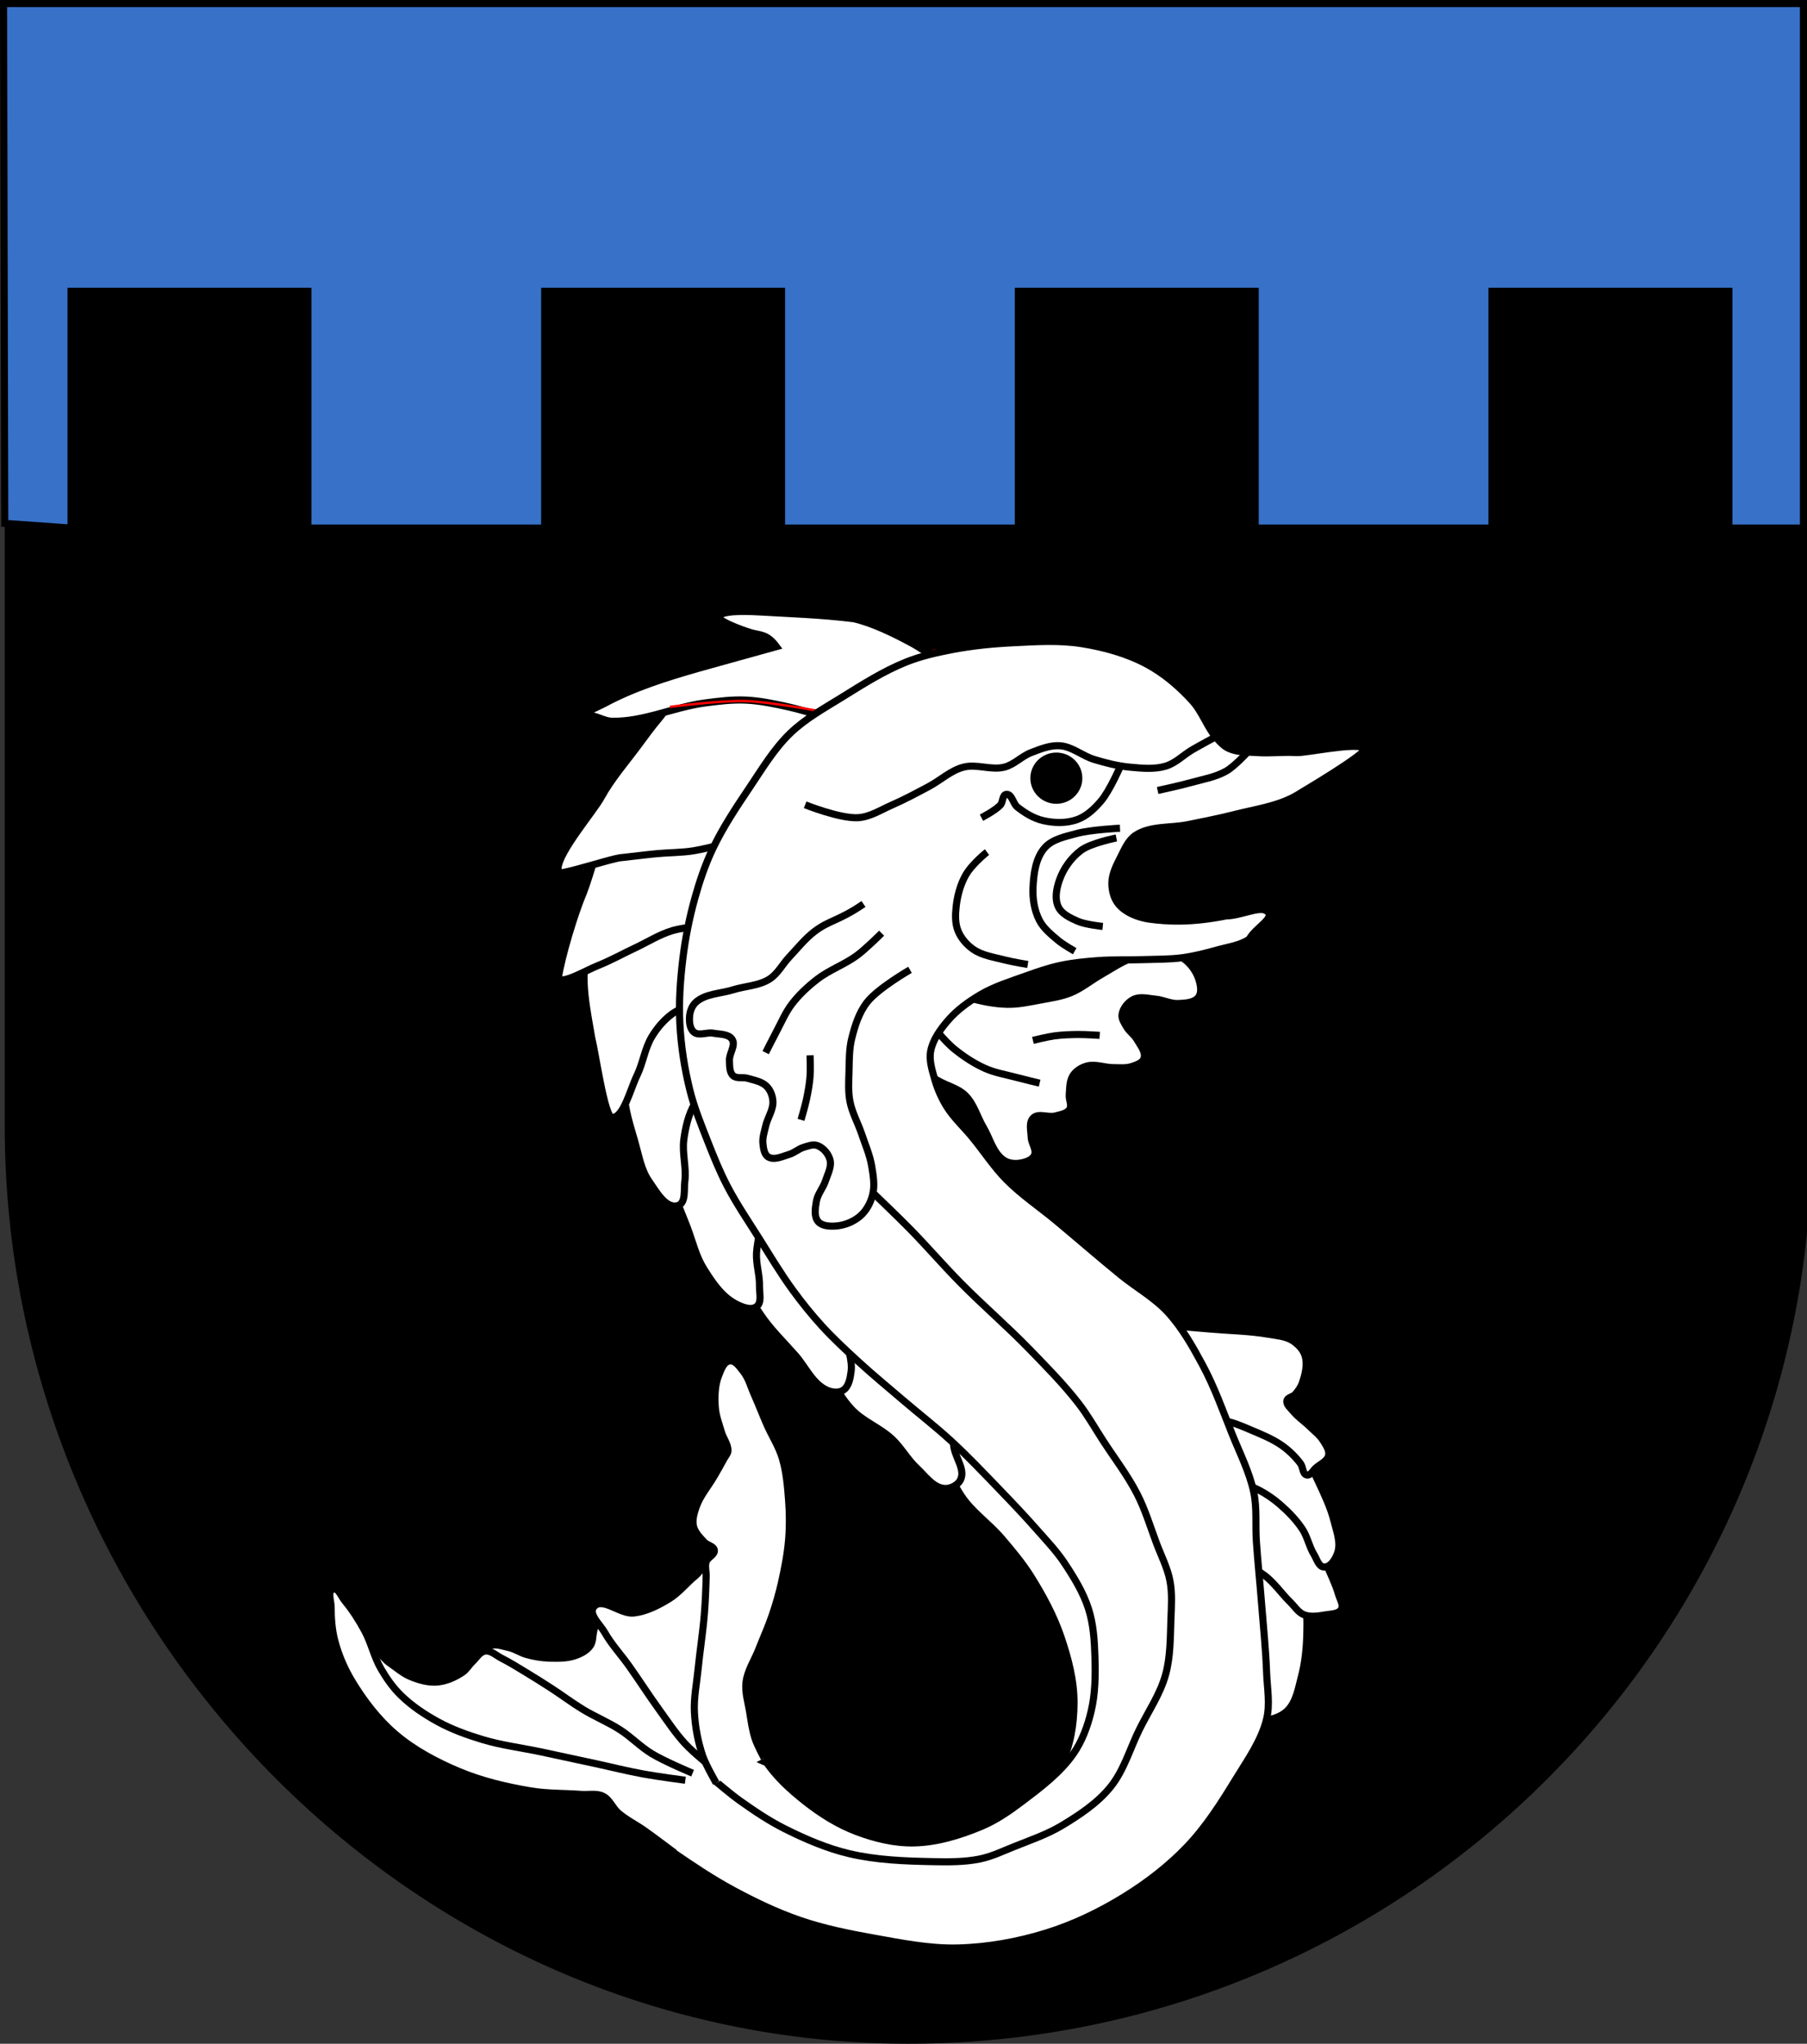 <?xml version="1.0" encoding="UTF-8" standalone="no"?>
<!-- Created with Inkscape (http://www.inkscape.org/) -->

<svg
   xmlns:dc="http://purl.org/dc/elements/1.1/"
   xmlns:cc="http://creativecommons.org/ns#"
   xmlns:rdf="http://www.w3.org/1999/02/22-rdf-syntax-ns#"
   xmlns:svg="http://www.w3.org/2000/svg"
   xmlns="http://www.w3.org/2000/svg"
   xmlns:sodipodi="http://sodipodi.sourceforge.net/DTD/sodipodi-0.dtd"
   xmlns:inkscape="http://www.inkscape.org/namespaces/inkscape"
   width="763"
   height="863"
   id="svg2"
   version="1.1"
   inkscape:version="0.48.0 r9654"
   sodipodi:docname="Wappen Junkertum Efferdsblick.svg">
  <rect width="100%" height="100%" fill="#333333" stroke="none"/>
  <defs
     id="defs4">
    <inkscape:perspective
       sodipodi:type="inkscape:persp3d"
       inkscape:vp_x="0 : 526.18109 : 1"
       inkscape:vp_y="0 : 1000 : 0"
       inkscape:vp_z="744.09448 : 526.18109 : 1"
       inkscape:persp3d-origin="372.04724 : 350.78739 : 1"
       id="perspective10" />
    <inkscape:perspective
       id="perspective2828"
       inkscape:persp3d-origin="0.5 : 0.33333333 : 1"
       inkscape:vp_z="1 : 0.5 : 1"
       inkscape:vp_y="0 : 1000 : 0"
       inkscape:vp_x="0 : 0.5 : 1"
       sodipodi:type="inkscape:persp3d" />
    <inkscape:perspective
       id="perspective2828-7"
       inkscape:persp3d-origin="0.5 : 0.33333333 : 1"
       inkscape:vp_z="1 : 0.5 : 1"
       inkscape:vp_y="0 : 1000 : 0"
       inkscape:vp_x="0 : 0.5 : 1"
       sodipodi:type="inkscape:persp3d" />
    <inkscape:perspective
       id="perspective3640"
       inkscape:persp3d-origin="0.5 : 0.33333333 : 1"
       inkscape:vp_z="1 : 0.5 : 1"
       inkscape:vp_y="0 : 1000 : 0"
       inkscape:vp_x="0 : 0.5 : 1"
       sodipodi:type="inkscape:persp3d" />
    <inkscape:perspective
       id="perspective3670"
       inkscape:persp3d-origin="0.5 : 0.33333333 : 1"
       inkscape:vp_z="1 : 0.5 : 1"
       inkscape:vp_y="0 : 1000 : 0"
       inkscape:vp_x="0 : 0.5 : 1"
       sodipodi:type="inkscape:persp3d" />
    <inkscape:perspective
       id="perspective3693"
       inkscape:persp3d-origin="0.5 : 0.33333333 : 1"
       inkscape:vp_z="1 : 0.5 : 1"
       inkscape:vp_y="0 : 1000 : 0"
       inkscape:vp_x="0 : 0.5 : 1"
       sodipodi:type="inkscape:persp3d" />
    <inkscape:perspective
       id="perspective3720"
       inkscape:persp3d-origin="0.5 : 0.33333333 : 1"
       inkscape:vp_z="1 : 0.5 : 1"
       inkscape:vp_y="0 : 1000 : 0"
       inkscape:vp_x="0 : 0.5 : 1"
       sodipodi:type="inkscape:persp3d" />
    <inkscape:perspective
       id="perspective3747"
       inkscape:persp3d-origin="0.5 : 0.33333333 : 1"
       inkscape:vp_z="1 : 0.5 : 1"
       inkscape:vp_y="0 : 1000 : 0"
       inkscape:vp_x="0 : 0.5 : 1"
       sodipodi:type="inkscape:persp3d" />
    <inkscape:perspective
       id="perspective3763"
       inkscape:persp3d-origin="0.5 : 0.33333333 : 1"
       inkscape:vp_z="1 : 0.5 : 1"
       inkscape:vp_y="0 : 1000 : 0"
       inkscape:vp_x="0 : 0.5 : 1"
       sodipodi:type="inkscape:persp3d" />
    <inkscape:perspective
       id="perspective3792"
       inkscape:persp3d-origin="0.5 : 0.33333333 : 1"
       inkscape:vp_z="1 : 0.5 : 1"
       inkscape:vp_y="0 : 1000 : 0"
       inkscape:vp_x="0 : 0.5 : 1"
       sodipodi:type="inkscape:persp3d" />
    <inkscape:perspective
       id="perspective3814"
       inkscape:persp3d-origin="0.5 : 0.33333333 : 1"
       inkscape:vp_z="1 : 0.5 : 1"
       inkscape:vp_y="0 : 1000 : 0"
       inkscape:vp_x="0 : 0.5 : 1"
       sodipodi:type="inkscape:persp3d" />
    <inkscape:perspective
       id="perspective3841"
       inkscape:persp3d-origin="0.5 : 0.33333333 : 1"
       inkscape:vp_z="1 : 0.5 : 1"
       inkscape:vp_y="0 : 1000 : 0"
       inkscape:vp_x="0 : 0.5 : 1"
       sodipodi:type="inkscape:persp3d" />
    <inkscape:perspective
       id="perspective3841-5"
       inkscape:persp3d-origin="0.5 : 0.33333333 : 1"
       inkscape:vp_z="1 : 0.5 : 1"
       inkscape:vp_y="0 : 1000 : 0"
       inkscape:vp_x="0 : 0.5 : 1"
       sodipodi:type="inkscape:persp3d" />
    <inkscape:perspective
       id="perspective3872"
       inkscape:persp3d-origin="0.5 : 0.33333333 : 1"
       inkscape:vp_z="1 : 0.5 : 1"
       inkscape:vp_y="0 : 1000 : 0"
       inkscape:vp_x="0 : 0.5 : 1"
       sodipodi:type="inkscape:persp3d" />
    <inkscape:perspective
       id="perspective3898"
       inkscape:persp3d-origin="0.5 : 0.33333333 : 1"
       inkscape:vp_z="1 : 0.5 : 1"
       inkscape:vp_y="0 : 1000 : 0"
       inkscape:vp_x="0 : 0.5 : 1"
       sodipodi:type="inkscape:persp3d" />
    <inkscape:perspective
       id="perspective3920"
       inkscape:persp3d-origin="0.5 : 0.33333333 : 1"
       inkscape:vp_z="1 : 0.5 : 1"
       inkscape:vp_y="0 : 1000 : 0"
       inkscape:vp_x="0 : 0.5 : 1"
       sodipodi:type="inkscape:persp3d" />
    <inkscape:perspective
       id="perspective2860"
       inkscape:persp3d-origin="0.5 : 0.33333333 : 1"
       inkscape:vp_z="1 : 0.5 : 1"
       inkscape:vp_y="0 : 1000 : 0"
       inkscape:vp_x="0 : 0.5 : 1"
       sodipodi:type="inkscape:persp3d" />
    <inkscape:perspective
       id="perspective3672"
       inkscape:persp3d-origin="0.5 : 0.33333333 : 1"
       inkscape:vp_z="1 : 0.5 : 1"
       inkscape:vp_y="0 : 1000 : 0"
       inkscape:vp_x="0 : 0.5 : 1"
       sodipodi:type="inkscape:persp3d" />
    <inkscape:perspective
       id="perspective3695"
       inkscape:persp3d-origin="0.5 : 0.33333333 : 1"
       inkscape:vp_z="1 : 0.5 : 1"
       inkscape:vp_y="0 : 1000 : 0"
       inkscape:vp_x="0 : 0.5 : 1"
       sodipodi:type="inkscape:persp3d" />
    <inkscape:perspective
       id="perspective3261"
       inkscape:persp3d-origin="0.5 : 0.33333333 : 1"
       inkscape:vp_z="1 : 0.5 : 1"
       inkscape:vp_y="0 : 1000 : 0"
       inkscape:vp_x="0 : 0.5 : 1"
       sodipodi:type="inkscape:persp3d" />
    <inkscape:perspective
       id="perspective2828-1"
       inkscape:persp3d-origin="0.5 : 0.33333333 : 1"
       inkscape:vp_z="1 : 0.5 : 1"
       inkscape:vp_y="0 : 1000 : 0"
       inkscape:vp_x="0 : 0.5 : 1"
       sodipodi:type="inkscape:persp3d" />
    <inkscape:perspective
       id="perspective3652"
       inkscape:persp3d-origin="0.5 : 0.33333333 : 1"
       inkscape:vp_z="1 : 0.5 : 1"
       inkscape:vp_y="0 : 1000 : 0"
       inkscape:vp_x="0 : 0.5 : 1"
       sodipodi:type="inkscape:persp3d" />
    <inkscape:perspective
       id="perspective3652-2"
       inkscape:persp3d-origin="0.5 : 0.33333333 : 1"
       inkscape:vp_z="1 : 0.5 : 1"
       inkscape:vp_y="0 : 1000 : 0"
       inkscape:vp_x="0 : 0.5 : 1"
       sodipodi:type="inkscape:persp3d" />
    <inkscape:perspective
       id="perspective3652-5"
       inkscape:persp3d-origin="0.5 : 0.33333333 : 1"
       inkscape:vp_z="1 : 0.5 : 1"
       inkscape:vp_y="0 : 1000 : 0"
       inkscape:vp_x="0 : 0.5 : 1"
       sodipodi:type="inkscape:persp3d" />
    <inkscape:perspective
       id="perspective3727"
       inkscape:persp3d-origin="0.5 : 0.33333333 : 1"
       inkscape:vp_z="1 : 0.5 : 1"
       inkscape:vp_y="0 : 1000 : 0"
       inkscape:vp_x="0 : 0.5 : 1"
       sodipodi:type="inkscape:persp3d" />
    <inkscape:perspective
       id="perspective3843"
       inkscape:persp3d-origin="0.5 : 0.33333333 : 1"
       inkscape:vp_z="1 : 0.5 : 1"
       inkscape:vp_y="0 : 1000 : 0"
       inkscape:vp_x="0 : 0.5 : 1"
       sodipodi:type="inkscape:persp3d" />
    <inkscape:perspective
       id="perspective3970"
       inkscape:persp3d-origin="0.5 : 0.33333333 : 1"
       inkscape:vp_z="1 : 0.5 : 1"
       inkscape:vp_y="0 : 1000 : 0"
       inkscape:vp_x="0 : 0.5 : 1"
       sodipodi:type="inkscape:persp3d" />
    <inkscape:perspective
       id="perspective4007"
       inkscape:persp3d-origin="0.5 : 0.33333333 : 1"
       inkscape:vp_z="1 : 0.5 : 1"
       inkscape:vp_y="0 : 1000 : 0"
       inkscape:vp_x="0 : 0.5 : 1"
       sodipodi:type="inkscape:persp3d" />
    <inkscape:perspective
       id="perspective4062"
       inkscape:persp3d-origin="0.5 : 0.33333333 : 1"
       inkscape:vp_z="1 : 0.5 : 1"
       inkscape:vp_y="0 : 1000 : 0"
       inkscape:vp_x="0 : 0.5 : 1"
       sodipodi:type="inkscape:persp3d" />
    <inkscape:perspective
       id="perspective4153"
       inkscape:persp3d-origin="0.5 : 0.33333333 : 1"
       inkscape:vp_z="1 : 0.5 : 1"
       inkscape:vp_y="0 : 1000 : 0"
       inkscape:vp_x="0 : 0.5 : 1"
       sodipodi:type="inkscape:persp3d" />
    <inkscape:perspective
       id="perspective4316"
       inkscape:persp3d-origin="0.5 : 0.33333333 : 1"
       inkscape:vp_z="1 : 0.5 : 1"
       inkscape:vp_y="0 : 1000 : 0"
       inkscape:vp_x="0 : 0.5 : 1"
       sodipodi:type="inkscape:persp3d" />
    <inkscape:perspective
       id="perspective4316-9"
       inkscape:persp3d-origin="0.5 : 0.33333333 : 1"
       inkscape:vp_z="1 : 0.5 : 1"
       inkscape:vp_y="0 : 1000 : 0"
       inkscape:vp_x="0 : 0.5 : 1"
       sodipodi:type="inkscape:persp3d" />
    <inkscape:perspective
       id="perspective2898"
       inkscape:persp3d-origin="0.5 : 0.33333333 : 1"
       inkscape:vp_z="1 : 0.5 : 1"
       inkscape:vp_y="0 : 1000 : 0"
       inkscape:vp_x="0 : 0.5 : 1"
       sodipodi:type="inkscape:persp3d" />
    <inkscape:perspective
       id="perspective3337"
       inkscape:persp3d-origin="0.5 : 0.33333333 : 1"
       inkscape:vp_z="1 : 0.5 : 1"
       inkscape:vp_y="0 : 1000 : 0"
       inkscape:vp_x="0 : 0.5 : 1"
       sodipodi:type="inkscape:persp3d" />
    <inkscape:perspective
       id="perspective3373"
       inkscape:persp3d-origin="0.5 : 0.33333333 : 1"
       inkscape:vp_z="1 : 0.5 : 1"
       inkscape:vp_y="0 : 1000 : 0"
       inkscape:vp_x="0 : 0.5 : 1"
       sodipodi:type="inkscape:persp3d" />
    <inkscape:perspective
       id="perspective3837"
       inkscape:persp3d-origin="0.5 : 0.33333333 : 1"
       inkscape:vp_z="1 : 0.5 : 1"
       inkscape:vp_y="0 : 1000 : 0"
       inkscape:vp_x="0 : 0.5 : 1"
       sodipodi:type="inkscape:persp3d" />
    <inkscape:perspective
       id="perspective4481"
       inkscape:persp3d-origin="0.5 : 0.33333333 : 1"
       inkscape:vp_z="1 : 0.5 : 1"
       inkscape:vp_y="0 : 1000 : 0"
       inkscape:vp_x="0 : 0.5 : 1"
       sodipodi:type="inkscape:persp3d" />
    <inkscape:perspective
       id="perspective4620"
       inkscape:persp3d-origin="0.5 : 0.33333333 : 1"
       inkscape:vp_z="1 : 0.5 : 1"
       inkscape:vp_y="0 : 1000 : 0"
       inkscape:vp_x="0 : 0.5 : 1"
       sodipodi:type="inkscape:persp3d" />
    <inkscape:perspective
       id="perspective4805"
       inkscape:persp3d-origin="0.5 : 0.33333333 : 1"
       inkscape:vp_z="1 : 0.5 : 1"
       inkscape:vp_y="0 : 1000 : 0"
       inkscape:vp_x="0 : 0.5 : 1"
       sodipodi:type="inkscape:persp3d" />
  </defs>
  <sodipodi:namedview
     id="base"
     pagecolor="#ffffff"
     bordercolor="#666666"
     borderopacity="1.0"
     inkscape:pageopacity="0.0"
     inkscape:pageshadow="2"
     inkscape:zoom="0.36690539"
     inkscape:cx="248.07991"
     inkscape:cy="418.52237"
     inkscape:document-units="px"
     inkscape:current-layer="layer1"
     showgrid="false"
     inkscape:window-width="1366"
     inkscape:window-height="706"
     inkscape:window-x="-8"
     inkscape:window-y="-8"
     inkscape:window-maximized="1">
    <inkscape:grid
       type="xygrid"
       id="grid2816"
       empspacing="5"
       visible="true"
       enabled="true"
       snapvisiblegridlinesonly="true" />
  </sodipodi:namedview>
  <g
     inkscape:label="Ebene 1"
     inkscape:groupmode="layer"
     id="layer1"
     transform="translate(-1.644,-192.036)">
    <g
       id="g3828"
       transform="matrix(-0.68,0.056,0.058,0.724,580.653,287.787)"
       style="fill:#ffcc00;stroke:#000000;stroke-width:3.051;stroke-miterlimit:3;stroke-opacity:0.984;stroke-dasharray:none">
      <path
         inkscape:connector-curvature="0"
         id="path9987"
         d="M -3.343,7.932 C 9.663,45.774 29.823,85.047 26.52,119.627 c 11.881,-3.184 16.528,5.69 17.834,20.131 L 72.402,126.816 C 64.902,117.939 58.776,109.061 68.658,100.184 38.845,81.058 20.198,39.601 -3.343,7.932 z"
         style="fill:#ffcc00;fill-opacity:1;fill-rule:evenodd;stroke:#000000;stroke-width:4.34;stroke-linecap:butt;stroke-linejoin:miter;stroke-miterlimit:3;stroke-opacity:0.984;stroke-dasharray:none"
         sodipodi:nodetypes="cccccc" />
      <path
         inkscape:connector-curvature="0"
         sodipodi:nodetypes="ccccc"
         id="path9994"
         d="M 46.461,138.786 70.295,127.789 456.335,961.661 434.374,972.957 z"
         style="fill:#ffcc00;fill-opacity:1;fill-rule:evenodd;stroke:#000000;stroke-width:4.34;stroke-linecap:butt;stroke-linejoin:miter;stroke-miterlimit:3;stroke-opacity:0.984;stroke-dasharray:none" />
      <path
         inkscape:connector-curvature="0"
         id="path2081"
         d="m 51.619,123.644 c 0,0 0,0 0,0 z"
         style="fill:#ffcc00;stroke:#000000;stroke-width:4.34;stroke-linecap:butt;stroke-linejoin:miter;stroke-miterlimit:3;stroke-opacity:0.984;stroke-dasharray:none" />
    </g>
    <path
       style="fill:#000000;fill-opacity:1;stroke:#000000;stroke-width:3;stroke-miterlimit:4;stroke-opacity:1;stroke-dasharray:none"
       d="m 5.144,193.536 0,474 c 0,209.868 170.132,386 380,386 209.868,0 380,-170.132 380,-380 l 0,-480 z"
       id="path2850"
       inkscape:connector-curvature="0"
       sodipodi:nodetypes="cssscc" />
    <path
       style="fill:#3771c8;fill-opacity:1;stroke:#000000;stroke-width:3;stroke-linecap:butt;stroke-linejoin:miter;stroke-miterlimit:4;stroke-opacity:1;stroke-dasharray:none"
       d="M 1.5,1.5 2,221 l 28,2 0,-100 100,0 0,100 100,0 0,-100 100,0 0,100 100,0 0,-100 100,0 0,100 100,0 0,-100 100,0 0,100 31.5,0 0,-221.5 z"
       id="path4471"
       sodipodi:nodetypes="ccccccccccccccccccccc"
       inkscape:connector-curvature="0"
       transform="translate(1.644,192.036)" />
    <g
       id="g46535"
       transform="translate(-6,0)">
      <path
         inkscape:connector-curvature="0"
         sodipodi:nodetypes="caaaaaaaaaaaaaaaaaaaaaaaaaaaaaaaaaa"
         id="path3675-8"
         d="m 374.854,623.383 c 0,0 9.886,12.252 15.996,17.202 3.956,3.204 8.702,5.365 13.145,7.899 3.671,2.094 8.155,3.105 11.159,6.032 3.767,3.67 5.069,9.119 7.735,13.607 2.766,4.656 4.038,10.718 8.566,13.813 1.825,1.248 4.357,1.593 6.57,1.284 2.367,-0.33 5.286,-1.162 6.351,-3.24 1.198,-2.338 -1.248,-5.112 -1.321,-7.72 -0.078,-2.746 -1.094,-6.269 0.93,-8.193 2.212,-2.102 6.262,-0.011 9.249,-0.802 2.156,-0.572 4.888,-0.948 6.056,-2.797 1.09,-1.723 -0.34,-4.045 -0.167,-6.058 0.243,-2.826 0.077,-5.978 1.681,-8.351 1.29,-1.91 3.546,-3.28 5.814,-3.888 3.593,-0.963 7.428,0.701 11.154,0.701 2.588,9e-5 5.298,0.325 7.748,-0.487 1.957,-0.648 4.497,-1.462 5.144,-3.367 0.929,-2.735 -1.538,-5.62 -2.984,-8.132 -1.115,-1.937 -3.177,-3.255 -4.295,-5.19 -0.946,-1.637 -2.247,-3.442 -1.962,-5.3 0.4,-2.61 2.446,-5.161 4.873,-6.356 2.799,-1.379 6.288,-0.361 9.41,-0.074 3.194,0.293 6.234,1.985 9.439,1.824 2.95,-0.149 6.662,-0.274 8.47,-2.543 1.539,-1.93 1.028,-4.963 0.341,-7.308 -1.02,-3.479 -3.326,-6.788 -6.309,-8.956 -2.843,-2.066 -6.585,-3.078 -10.138,-3.2 -4.222,-0.145 -8.373,1.46 -12.303,2.968 -4.481,1.72 -8.463,4.478 -12.621,6.843 -4.332,2.464 -8.204,5.767 -12.835,7.65 -4.016,1.633 -8.401,2.259 -12.678,3.047 -4.668,0.86 -9.379,1.936 -14.127,1.828 -5.678,-0.129 -11.339,-1.313 -16.76,-2.95 -4.103,-1.239 -11.748,-5.146 -11.748,-5.146"
         style="fill:#ffffff;stroke:#000000;stroke-width:3;stroke-linecap:butt;stroke-linejoin:miter;stroke-miterlimit:4;stroke-opacity:1;stroke-dasharray:none" />
      <path
         inkscape:connector-curvature="0"
         sodipodi:nodetypes="caaaaaaaa"
         id="path3687"
         d="m 533.434,845.885 c 0,0 8.334,2.184 11.858,4.483 3.225,2.104 5.751,5.157 8.033,8.219 2.048,2.748 3.989,5.706 4.973,8.967 1.41,4.673 1.266,9.701 1.148,14.571 -0.147,6.023 -0.768,12.096 -2.295,17.933 -1.29,4.929 -2.16,10.499 -5.738,14.197 -2.508,2.592 -6.379,3.718 -9.946,4.483 -3.363,0.721 -10.328,0 -10.328,0"
         style="fill:#ffffff;stroke:#000000;stroke-width:3;stroke-linecap:butt;stroke-linejoin:miter;stroke-miterlimit:4;stroke-opacity:1;stroke-dasharray:none" />
      <path
         inkscape:connector-curvature="0"
         sodipodi:nodetypes="caaaaaaaaaaa"
         id="path3685"
         d="m 528.461,811.513 c 0,0 8.94,3.503 13.006,5.978 4.85,2.952 9.555,6.321 13.389,10.461 3.463,3.741 6.11,8.19 8.416,12.703 1.819,3.561 2.768,7.486 4.208,11.208 1.74,4.5 4.029,8.817 5.355,13.45 0.593,2.07 2.257,4.495 1.148,6.351 -1.159,1.939 -4.237,1.863 -6.503,2.242 -3.016,0.505 -6.334,1.096 -9.181,0 -2.434,-0.937 -3.888,-3.424 -5.738,-5.231 -3.7,-3.614 -6.628,-8.012 -10.711,-11.208 -3.924,-3.073 -13.006,-7.472 -13.006,-7.472"
         style="fill:#ffffff;stroke:#000000;stroke-width:3;stroke-linecap:butt;stroke-linejoin:miter;stroke-miterlimit:4;stroke-opacity:1;stroke-dasharray:none" />
      <path
         inkscape:connector-curvature="0"
         sodipodi:nodetypes="caaaaaaaaaaaa"
         id="path3683"
         d="m 515.837,783.119 c 0,0 9.346,0.836 13.771,2.242 6.236,1.981 12.314,4.797 17.596,8.593 3.705,2.662 6.872,6.071 9.563,9.714 3.204,4.336 5.385,9.329 7.651,14.197 2.489,5.348 5.075,10.732 6.503,16.439 1.096,4.382 2.988,9.17 1.53,13.45 -0.883,2.592 -2.944,6.097 -5.738,5.978 -2.268,-0.097 -3.033,-3.333 -4.208,-5.231 -2.096,-3.387 -2.769,-7.514 -4.973,-10.835 -2.604,-3.923 -5.98,-7.362 -9.563,-10.461 -2.674,-2.314 -5.642,-4.343 -8.798,-5.978 -4.707,-2.437 -14.919,-5.604 -14.919,-5.604"
         style="fill:#ffffff;stroke:#000000;stroke-width:3;stroke-linecap:butt;stroke-linejoin:miter;stroke-miterlimit:4;stroke-opacity:1;stroke-dasharray:none" />
      <path
         inkscape:connector-curvature="0"
         sodipodi:nodetypes="caaaaaaaaaaaaaaaaaa"
         id="path3681"
         d="m 496.711,751.362 c 0,0 14.538,1.229 21.804,1.868 8.29,0.729 16.672,0.806 24.865,2.242 3.379,0.592 7.06,0.799 9.946,2.615 2.36,1.486 4.536,3.728 5.355,6.351 1.159,3.71 0.117,7.905 -1.148,11.582 -0.62,1.802 -1.761,3.441 -3.06,4.857 -0.97,1.057 -3.167,1.221 -3.443,2.615 -0.336,1.699 1.576,3.128 2.678,4.483 1.963,2.415 4.657,4.167 6.886,6.351 1.974,1.935 4.285,3.644 5.738,5.978 1.194,1.918 2.804,4.162 2.295,6.351 -0.558,2.405 -3.474,3.586 -5.355,5.231 -1.217,1.064 -2.225,3.307 -3.825,2.989 -1.845,-0.367 -1.554,-3.382 -2.678,-4.857 -2.153,-2.826 -4.737,-5.396 -7.651,-7.472 -4.054,-2.888 -8.784,-4.776 -13.389,-6.725 -3.478,-1.473 -6.988,-3.034 -10.711,-3.736 -3.258,-0.614 -9.946,-0.374 -9.946,-0.374"
         style="fill:#ffffff;stroke:#000000;stroke-width:3;stroke-linecap:butt;stroke-linejoin:miter;stroke-miterlimit:4;stroke-opacity:1;stroke-dasharray:none" />
      <path
         inkscape:connector-curvature="0"
         sodipodi:nodetypes="caaaaaa"
         id="path3667"
         d="m 471.081,562.69 c 0,0 14.261,-3.324 21.422,-4.857 8.012,-1.715 15.897,-4.873 24.099,-4.857 2.476,0.004 6.246,-0.708 7.268,1.494 0.966,2.082 -1.766,4.383 -3.443,5.978 -5.475,5.208 -13.573,6.871 -20.274,10.461 -8.361,4.48 -24.865,13.824 -24.865,13.824"
         style="fill:#000000;fill-opacity:1;stroke:#000000;stroke-width:3;stroke-linecap:butt;stroke-linejoin:miter;stroke-miterlimit:4;stroke-opacity:1;stroke-dasharray:none" />
      <path
         inkscape:connector-curvature="0"
         sodipodi:nodetypes="caaaaaaaaaaaaa"
         id="path3651"
         d="m 407.351,792.644 c 0,0 -1.155,11.335 0,16.83 1.073,5.104 3.394,10.001 6.304,14.367 4.489,6.734 11.534,11.486 16.812,17.651 4.493,5.249 8.965,10.577 12.609,16.42 5.02,8.049 9.575,16.504 12.609,25.45 3.049,8.993 5.535,18.441 5.464,27.913 -0.066,8.802 -1.445,17.983 -5.464,25.861 -2.745,5.38 -11.519,7.571 -12.188,13.546 -0.348,3.105 1.62,7.138 4.623,8.21 7.331,2.617 16.064,-3.098 21.855,-8.21 10.134,-8.944 15.726,-22.649 18.493,-35.713 3.298,-15.571 2.271,-32.553 -2.942,-47.617 -3.459,-9.995 -18.073,-26.271 -18.073,-26.271"
         style="fill:#ffffff;stroke:#000000;stroke-width:3;stroke-linecap:butt;stroke-linejoin:miter;stroke-miterlimit:4;stroke-opacity:1;stroke-dasharray:none" />
      <path
         inkscape:connector-curvature="0"
         sodipodi:nodetypes="caaaaaaaaa"
         id="path3649"
         d="m 360.699,749.954 c 0,0 -1.051,11.483 -1.261,17.241 -0.085,2.325 -0.619,4.732 0,6.978 1.306,4.736 4.236,9.053 7.565,12.725 4.774,5.266 12.021,7.871 17.232,12.725 3.959,3.688 6.541,8.634 10.507,12.315 3.555,3.298 6.875,8.307 11.768,8.62 2.566,0.165 5.639,-1.417 6.725,-3.694 2.227,-4.671 -2.932,-10.036 -2.942,-15.188 -0.008,-3.757 2.101,-11.083 2.101,-11.083"
         style="fill:#ffffff;stroke:#000000;stroke-width:3;stroke-linecap:butt;stroke-linejoin:miter;stroke-miterlimit:4;stroke-opacity:1;stroke-dasharray:none" />
      <path
         inkscape:connector-curvature="0"
         sodipodi:nodetypes="caaaaaaaaa"
         id="path3647"
         d="m 325.394,703.568 c 0,0 -2.1,9.801 -2.522,14.778 -0.485,5.727 -1.352,11.647 0,17.241 1.008,4.169 3.484,7.909 5.884,11.494 4.192,6.261 9.714,11.571 14.71,17.241 4.402,4.995 7.294,12.078 13.449,14.778 2.045,0.897 4.857,1.211 6.725,0 2.406,-1.56 2.982,-5.003 3.362,-7.799 0.689,-5.064 -1.642,-10.099 -2.101,-15.188 -0.296,-3.274 -0.42,-9.852 -0.42,-9.852"
         style="fill:#ffffff;stroke:#000000;stroke-width:3;stroke-linecap:butt;stroke-linejoin:miter;stroke-miterlimit:4;stroke-opacity:1;stroke-dasharray:none" />
      <path
         inkscape:connector-curvature="0"
         sodipodi:nodetypes="caaaaaaaaaa"
         id="path3645"
         d="m 302.278,648.152 c 0,0 -5.066,6.822 -6.725,10.673 -2.24,5.2 -3.497,10.82 -4.203,16.42 -0.668,5.296 -0.875,10.742 0,16.009 1.135,6.834 4.315,13.193 6.725,19.703 2.096,5.663 3.505,11.694 6.725,16.83 3.523,5.621 7.505,11.658 13.449,14.778 2.618,1.374 6.449,2.973 8.826,1.231 2.378,-1.742 1.181,-5.719 1.261,-8.62 0.129,-4.669 -1.486,-9.292 -1.261,-13.957 0.255,-5.281 2.942,-15.599 2.942,-15.599"
         style="fill:#ffffff;stroke:#000000;stroke-width:3;stroke-linecap:butt;stroke-linejoin:miter;stroke-miterlimit:4;stroke-opacity:1;stroke-dasharray:none" />
      <path
         inkscape:connector-curvature="0"
         sodipodi:nodetypes="caaaaaaaaaa"
         id="path3643"
         d="m 297.655,610.798 c 0,0 -10.486,3.979 -14.29,7.799 -4.849,4.87 -7.51,11.603 -9.667,18.061 -1.757,5.262 -2.691,10.888 -2.522,16.42 0.222,7.269 2.619,14.341 4.623,21.345 1.598,5.585 2.541,11.627 5.884,16.42 3.02,4.33 7.053,11.776 12.188,10.262 3.482,-1.027 2.489,-6.738 2.942,-10.262 0.751,-5.839 -1.219,-11.818 -0.42,-17.651 0.716,-5.235 1.927,-10.61 4.623,-15.188 1.631,-2.769 6.725,-6.978 6.725,-6.978"
         style="fill:#ffffff;stroke:#000000;stroke-width:3;stroke-linecap:butt;stroke-linejoin:miter;stroke-miterlimit:4;stroke-opacity:1;stroke-dasharray:none" />
      <path
         inkscape:connector-curvature="0"
         sodipodi:nodetypes="cccccaaac"
         id="path3641"
         d="m 305.641,575.906 c 0,0 -10.792,1.004 -15.971,2.463 -7.753,3.424 -29.33,9.105 -33.685,15.128 -4.001,10.271 -0.06,27.05 1.502,36.763 1.764,7.1 5.407,33.396 8.585,33.66 4.893,0.076 7.559,-11.605 10.569,-17.821 2.555,-5.277 3.241,-11.398 6.304,-16.42 2.185,-3.583 4.996,-6.931 8.406,-9.441 3.704,-2.726 12.609,-5.747 12.609,-5.747"
         style="fill:#ffffff;stroke:#000000;stroke-width:3;stroke-linecap:butt;stroke-linejoin:miter;stroke-miterlimit:4;stroke-opacity:1;stroke-dasharray:none" />
      <path
         inkscape:connector-curvature="0"
         sodipodi:nodetypes="caaaccccc"
         id="path3639"
         d="m 306.481,582.885 c 0,0 -9.967,0.659 -14.71,2.052 -5.641,1.657 -10.661,4.899 -15.971,7.389 -5.197,2.437 -10.223,5.255 -15.551,7.389 -5.508,2.206 -14.671,7.797 -16.907,5.569 1.444,-9.542 7.123,-28.102 10.702,-36.413 3.54,-9.169 5.528,-20.139 9.333,-22.733 8.79,-0.896 31.188,-0.2 39.322,-1.017 6.879,-0.697 20.594,-2.463 20.594,-2.463"
         style="fill:#ffffff;stroke:#000000;stroke-width:3;stroke-linecap:butt;stroke-linejoin:miter;stroke-miterlimit:4;stroke-opacity:1;stroke-dasharray:none" />
      <path
         inkscape:connector-curvature="0"
         sodipodi:nodetypes="caacccaaaaac"
         id="path2865-17"
         d="m 322.032,545.941 c 0,0 -14.162,4.152 -21.435,5.336 -5.13,0.836 -10.375,0.738 -15.551,1.231 -4.912,0.468 -9.806,1.102 -14.71,1.642 -4.33,-0.002 -36.755,11.459 -27.068,4.432 0.511,-7.144 15.068,-24.014 18.242,-29.883 4.287,-7.79 10.242,-14.591 15.551,-21.756 2.875,-3.88 5.707,-7.799 8.826,-11.494 2.524,-2.99 4.48,-6.806 7.986,-8.62 7.125,-3.688 15.894,-3.132 23.957,-3.284 11.122,-0.209 22.519,0.258 33.203,3.284 5.416,1.534 15.131,7.389 15.131,7.389"
         style="fill:#ffffff;stroke:#000000;stroke-width:3;stroke-linecap:butt;stroke-linejoin:miter;stroke-miterlimit:4;stroke-opacity:1;stroke-dasharray:none" />
      <path
         inkscape:connector-curvature="0"
         sodipodi:nodetypes="caccssccasaaaac"
         id="path2863"
         d="m 406.931,473.284 c 0,0 -8.959,-6.764 -13.87,-9.441 -7.914,-4.315 -17.05,-8.743 -24.901,-10.548 -14.24,-1.733 -25.444,-2.02 -38.648,-2.802 -4.713,-0.245 -14.55,-0.874 -18.1,1.273 -2.945,1.781 9.566,6.32 13.224,7.408 3.986,1.186 6.833,0.447 10.844,5.901 -6.442,1.75 -25.558,7.139 -32.609,9.076 -13.762,3.919 -27.611,8.252 -40.201,15.052 -2.445,1.321 -11.31,4.955 -6.725,4.926 3.493,-0.022 6.627,2.385 10.087,2.463 13.309,0.301 25.991,-5.946 39.187,-7.709 5.708,-0.762 11.478,-1.48 17.232,-1.231 6.098,0.263 12.121,1.551 18.073,2.873 7.262,1.614 21.435,6.157 21.435,6.157"
         style="fill:#ffffff;stroke:#000000;stroke-width:3;stroke-linecap:butt;stroke-linejoin:miter;stroke-miterlimit:4;stroke-opacity:1;stroke-dasharray:none" />
      <path
         inkscape:connector-curvature="0"
         sodipodi:nodetypes="caaaaaaaaaaaaa"
         id="path3693"
         d="m 402.703,466.539 c 0,0 -37.276,15.186 -52.306,27.865 -16.703,14.091 -29.691,32.516 -39.824,51.666 -6.587,12.45 -10.562,26.259 -13.076,40.056 -2.795,15.334 -3.811,31.198 -2.089,46.682 1.54,13.852 5.853,27.402 11.005,40.396 6.468,16.315 15.096,31.852 24.76,46.582 8.767,13.364 18.94,25.894 29.923,37.593 14.97,15.946 32.904,28.991 48.74,44.119 12.621,12.057 25.889,23.638 36.852,37.153 7.747,9.551 16.107,19.26 20.209,30.767 3.273,9.183 3.674,19.327 2.972,29.026 -0.82,11.329 -3.018,22.982 -8.321,33.09 -4.038,7.696 -17.237,19.738 -17.237,19.738"
         style="fill:none;stroke:#ff0000;stroke-width:1;stroke-linecap:butt;stroke-linejoin:miter;stroke-miterlimit:4;stroke-opacity:1;stroke-dasharray:none" />
      <path
         inkscape:connector-curvature="0"
         sodipodi:nodetypes="caaaaa"
         id="path3677-8"
         d="m 385.622,613.502 c 0,0 7.993,4.88 11.563,7.851 5.009,4.169 8.596,9.804 13.687,13.879 3.905,3.126 8.167,5.93 12.77,7.978 4.109,1.829 8.648,2.573 13.007,3.739 3.308,0.885 9.976,2.472 9.976,2.472"
         style="fill:none;stroke:#000000;stroke-width:3;stroke-linecap:butt;stroke-linejoin:miter;stroke-miterlimit:4;stroke-opacity:1;stroke-dasharray:none" />
      <path
         inkscape:connector-curvature="0"
         sodipodi:nodetypes="caa"
         id="path3697"
         d="m 290.51,490.525 c 0,0 21.266,-2.772 31.942,-2.463 10.179,0.294 30.261,4.105 30.261,4.105"
         style="fill:none;stroke:#ff0000;stroke-width:1px;stroke-linecap:butt;stroke-linejoin:miter;stroke-opacity:1" />
      <path
         inkscape:connector-curvature="0"
         sodipodi:nodetypes="caaaaaaaaaaaaaaaaaaaaaaaaaaaaaaaccccaaaaaacccaaaaaaaaaaaaaaaaaaaaaaaaaaaaaaaaaaaaaaccccc"
         id="path3655"
         d="m 291.453,973.917 c 8.43,5.787 16.939,11.529 25.967,16.379 9.049,4.862 18.383,9.349 28.131,12.681 9.99,3.414 20.424,5.539 30.836,7.397 11.793,2.105 23.72,4.529 35.705,4.227 12.625,-0.318 25.293,-2.601 37.328,-6.34 11.607,-3.606 22.708,-8.961 33,-15.323 9.639,-5.957 18.736,-12.981 26.508,-21.134 8.114,-8.511 14.452,-18.548 20.557,-28.532 4.962,-8.114 10.76,-16.163 12.984,-25.361 1.533,-6.342 0.238,-13.037 0,-19.549 -0.361,-9.882 -1.391,-19.729 -2.164,-29.588 -0.676,-8.633 -1.576,-17.25 -2.164,-25.89 -0.467,-6.863 0.311,-13.864 -1.082,-20.606 -1.783,-8.629 -5.924,-16.631 -9.197,-24.833 -3.903,-9.783 -7.443,-19.765 -12.443,-29.06 -4.187,-7.785 -8.599,-15.641 -14.607,-22.191 -5.731,-6.249 -13.423,-10.473 -20.016,-15.851 -9.128,-7.445 -18.002,-15.182 -27.049,-22.72 -7.009,-5.839 -14.699,-10.963 -21.098,-17.436 -5.377,-5.438 -9.535,-11.912 -14.37,-17.816 -3.609,-4.405 -7.94,-8.307 -10.928,-13.136 -2.207,-3.567 -3.901,-7.478 -5.044,-11.494 -1.098,-3.859 -2.425,-7.965 -1.681,-11.904 0.898,-4.758 3.979,-9.004 7.145,-12.725 3.818,-4.487 8.754,-8.071 13.87,-11.083 5.86,-3.451 12.49,-5.495 18.913,-7.799 4.825,-1.731 9.692,-3.431 14.71,-4.515 5.243,-1.133 10.617,-1.652 15.971,-2.052 6.288,-0.471 12.611,-0.188 18.913,-0.41 5.607,-0.198 11.254,-0.071 16.812,-0.821 4.983,-0.673 9.873,-1.936 14.71,-3.284 4.559,-1.27 9.546,-1.887 13.449,-4.515 2.813,-5.191 12.058,-9.359 6.94,-12.168 -3.093,-1.61 -11.018,2.306 -16.607,2.317 -14.659,2.901 -24.429,2.47 -32.783,1.336 -4.617,-0.748 -9.54,-2.628 -12.609,-6.157 -2.077,-2.389 -2.96,-5.865 -2.942,-9.031 0.022,-3.937 2.008,-7.674 3.783,-11.188 1.655,-3.277 3.202,-7.008 6.304,-9.031 6.308,-4.112 14.861,-2.959 22.276,-4.515 6.314,-1.325 12.669,-2.495 18.913,-4.105 8.784,-2.264 18.133,-3.462 26.058,-7.799 3.626,-2.201 30.233,-17.885 29.606,-20.284 -3.935,-2.681 -24.833,2.081 -29.185,1.812 -5.453,-0.332 -10.941,0.378 -16.391,0 -3.953,-0.274 -8.147,-0.07 -11.768,-1.642 -2,-0.868 -3.596,-2.502 -5.044,-4.105 -4.294,-4.753 -6.203,-11.265 -10.507,-16.009 -5.544,-6.11 -12.004,-11.674 -19.333,-15.599 -8.392,-4.493 -17.877,-7.099 -27.319,-8.62 -9.539,-1.537 -19.345,-0.881 -29,-0.41 -8.591,0.419 -17.194,1.27 -25.638,2.873 -6.706,1.274 -13.438,2.793 -19.754,5.336 -9.511,3.83 -18.212,9.395 -26.899,14.778 -7.55,4.679 -15.49,9.055 -21.855,15.188 -6.922,6.669 -11.891,15.052 -17.232,22.987 -5.622,8.354 -11.236,16.796 -15.551,25.861 -3.194,6.711 -5.579,13.794 -7.565,20.935 -2.319,8.339 -4.002,16.869 -5.044,25.45 -1.106,9.113 -1.736,18.338 -1.261,27.503 0.487,9.392 1.945,18.771 4.203,27.913 1.839,7.445 4.761,14.603 7.565,21.756 2.497,6.37 5.069,12.736 8.234,18.815 3.995,7.673 8.91,14.857 13.525,22.191 4.584,7.285 8.994,14.693 14.066,21.663 3.866,5.314 8.002,10.456 12.443,15.323 4.751,5.206 9.948,10.014 15.147,14.794 6.139,5.644 12.596,10.95 18.934,16.379 6.823,5.845 13.96,11.349 20.557,17.436 6.953,6.414 13.463,13.275 20.016,20.078 5.511,5.721 10.996,11.472 16.229,17.436 3.922,4.469 8.073,8.804 11.361,13.737 4.091,6.14 8.043,12.557 10.279,19.549 2.06,6.444 2.488,13.331 2.705,20.078 0.249,7.763 0.185,15.684 -1.623,23.248 -1.507,6.306 -3.825,12.623 -7.574,17.964 -5.624,8.015 -13.775,14.126 -21.639,20.078 -5.379,4.071 -11.049,7.968 -17.311,10.567 -8.896,3.692 -18.468,6.644 -28.131,6.869 -8.273,0.192 -16.625,-1.841 -24.344,-4.755 -7.846,-2.963 -15.088,-7.527 -21.639,-12.681 -6.557,-5.158 -12.905,-10.957 -17.311,-17.964 l -0.008,1.1 -32.898,-14.197 -15.301,14.944 9.256,37.251 z"
         style="fill:#ffffff;stroke:#000000;stroke-width:3;stroke-linecap:butt;stroke-linejoin:miter;stroke-miterlimit:4;stroke-opacity:1;stroke-dasharray:none" />
      <path
         inkscape:connector-curvature="0"
         sodipodi:nodetypes="caaa"
         id="path3679-2"
         d="m 471.994,629.235 c 0,0 -6.075,-0.397 -9.116,-0.368 -3.366,0.032 -6.745,0.15 -10.08,0.596 -3.043,0.407 -9.006,1.894 -9.006,1.894"
         style="fill:none;stroke:#000000;stroke-width:3;stroke-linecap:butt;stroke-linejoin:miter;stroke-miterlimit:4;stroke-opacity:1;stroke-dasharray:none" />
      <path
         inkscape:connector-curvature="0"
         sodipodi:nodetypes="caaaaaaaaaaaaaaaaaa"
         id="path3700"
         d="m 285.171,942.649 c 0,0 -13.071,-8.124 -19.509,-12.329 -7.086,-4.628 -13.898,-9.651 -21.039,-14.197 -7.145,-4.549 -14.911,-8.171 -21.804,-13.076 -3.801,-2.704 -9.341,-4.573 -10.711,-8.967 -0.694,-2.226 -0.016,-5.36 1.913,-6.725 2.274,-1.61 5.671,-0.206 8.416,0.374 2.685,0.567 5.003,2.274 7.651,2.989 3.112,0.84 6.336,1.407 9.563,1.494 3.716,0.101 7.605,0.133 11.093,-1.121 2.323,-0.835 4.723,-2.114 6.12,-4.11 1.257,-1.795 0.961,-4.249 1.53,-6.351 0.578,-2.133 -0.115,-5.378 1.913,-6.351 2.21,-1.061 4.773,1.379 6.886,2.615 3.025,1.77 5.749,4.1 8.033,6.725 4.447,5.11 6.975,11.559 10.711,17.186 2.444,3.681 5.155,7.187 7.651,10.835 2.869,4.193 5.396,8.611 8.416,12.703 3.342,4.528 10.711,13.076 10.711,13.076"
         style="fill:#ffffff;stroke:#000000;stroke-width:3;stroke-linecap:butt;stroke-linejoin:miter;stroke-miterlimit:4;stroke-opacity:1;stroke-dasharray:none" />
      <path
         inkscape:connector-curvature="0"
         sodipodi:nodetypes="caaaaaaaaaaac"
         id="path3657"
         d="m 520.831,503.25 c 0,0 -6.489,3.483 -9.667,5.336 -3.838,2.238 -7.071,5.71 -11.348,6.978 -4.828,1.432 -10.108,0.88 -15.131,0.41 -5.143,-0.481 -10.202,-1.77 -15.131,-3.284 -4.914,-1.509 -9.154,-5.36 -14.29,-5.747 -4.167,-0.314 -8.295,1.39 -12.189,2.873 -4.031,1.536 -7.159,5.097 -11.348,6.157 -5.56,1.407 -11.68,-1.44 -17.232,0 -5.458,1.416 -9.745,5.581 -14.71,8.21 -5.123,2.712 -10.23,5.48 -15.551,7.799 -4.657,2.03 -9.197,5.037 -14.29,5.336 -7.659,0.45 -22.327,-5.453 -22.327,-5.453"
         style="fill:none;stroke:#000000;stroke-width:3;stroke-linecap:butt;stroke-linejoin:miter;stroke-miterlimit:4;stroke-opacity:1;stroke-dasharray:none" />
      <path
         inkscape:connector-curvature="0"
         sodipodi:nodetypes="caaa"
         id="path3659"
         d="m 534.28,509.818 c 0,0 -5.4,5.845 -8.826,7.799 -4.591,2.619 -10.021,3.492 -15.131,4.926 -4.572,1.283 -13.87,3.284 -13.87,3.284"
         style="fill:none;stroke:#000000;stroke-width:3;stroke-linecap:butt;stroke-linejoin:miter;stroke-miterlimit:4;stroke-opacity:1;stroke-dasharray:none" />
      <path
         inkscape:connector-curvature="0"
         sodipodi:nodetypes="caaaaaaa"
         id="path3661"
         d="m 480.903,515.154 c 0,0 -4.617,10.78 -8.406,15.188 -2.757,3.208 -6.058,6.365 -10.087,7.799 -4.477,1.594 -9.653,1.482 -14.29,0.41 -4.026,-0.93 -7.714,-3.202 -10.928,-5.747 -1.853,-1.467 -2.25,-5.572 -4.623,-5.336 -1.746,0.174 -1.345,3.244 -2.522,4.515 -2.163,2.337 -7.986,5.336 -7.986,5.336"
         style="fill:none;stroke:#000000;stroke-width:3;stroke-linecap:butt;stroke-linejoin:miter;stroke-miterlimit:4;stroke-opacity:1;stroke-dasharray:none" />
      <path
         transform="matrix(0.572,0,0,0.597,157.009,450.266)"
         d="m 535.28,117.87 c 0,8.592 -7.44,15.556 -16.617,15.556 -9.177,0 -16.617,-6.965 -16.617,-15.556 0,-8.592 7.44,-15.556 16.617,-15.556 9.177,0 16.617,6.965 16.617,15.556 z"
         sodipodi:ry="15.556349"
         sodipodi:rx="16.617008"
         sodipodi:cy="117.86977"
         sodipodi:cx="518.66278"
         id="path3665"
         style="fill:#000000;fill-opacity:1;stroke:#000000;stroke-width:5.132;stroke-miterlimit:4;stroke-opacity:1;stroke-dasharray:none"
         sodipodi:type="arc" />
      <path
         inkscape:connector-curvature="0"
         sodipodi:nodetypes="caaaaa"
         id="path3669"
         d="m 479.027,545.877 c 0,0 -10.714,2.106 -14.919,5.231 -4.223,3.138 -7.491,7.789 -9.181,12.703 -1.218,3.544 -2.024,7.831 -0.383,11.208 1.444,2.97 4.975,4.604 8.033,5.978 3.317,1.49 10.711,2.242 10.711,2.242"
         style="fill:none;stroke:#000000;stroke-width:3;stroke-linecap:butt;stroke-linejoin:miter;stroke-miterlimit:4;stroke-opacity:1;stroke-dasharray:none" />
      <path
         inkscape:connector-curvature="0"
         sodipodi:nodetypes="caaaaaa"
         id="path3671"
         d="m 480.557,541.768 c 0,0 -12.428,0.597 -18.362,2.242 -4.721,1.309 -10.184,2.348 -13.389,5.978 -3.901,4.418 -4.692,10.986 -4.973,16.812 -0.226,4.684 0.531,9.629 2.678,13.824 1.775,3.469 5.02,6.066 8.033,8.593 2.093,1.755 6.886,4.483 6.886,4.483"
         style="fill:none;stroke:#000000;stroke-width:3;stroke-linecap:butt;stroke-linejoin:miter;stroke-miterlimit:4;stroke-opacity:1;stroke-dasharray:none" />
      <path
         inkscape:connector-curvature="0"
         sodipodi:nodetypes="caaaaaa"
         id="path3673"
         d="m 424.412,551.855 c -1.53,1.121 -6.645,5.669 -8.798,9.34 -2.386,4.068 -3.668,8.792 -4.208,13.45 -0.402,3.474 -0.549,7.209 0.765,10.461 1.265,3.13 3.68,5.917 6.503,7.846 3.866,2.641 8.834,3.282 13.389,4.483 3.138,0.828 9.563,1.868 9.563,1.868"
         style="fill:none;stroke:#000000;stroke-width:3;stroke-linecap:butt;stroke-linejoin:miter;stroke-miterlimit:4;stroke-opacity:1;stroke-dasharray:none" />
      <path
         inkscape:connector-curvature="0"
         sodipodi:nodetypes="caaaaaaaaaaaaaaaaaaaa"
         id="path3689"
         d="m 376.213,695.694 c 0,0 10.569,10.104 15.684,15.318 7.305,7.446 14.092,15.368 21.422,22.79 9.452,9.571 19.709,18.367 29.072,28.021 7.144,7.366 14.387,14.701 20.657,22.79 3.843,4.958 6.924,10.437 10.328,15.692 4.901,7.563 10.46,14.774 14.536,22.79 3.339,6.567 5.458,13.662 8.033,20.548 1.992,5.327 4.702,10.485 5.738,16.065 0.979,5.27 0.579,10.712 0.383,16.065 -0.289,7.876 -0.172,15.934 -2.295,23.537 -2.296,8.224 -7.317,15.479 -11.093,23.164 -3.997,8.134 -6.48,17.231 -12.241,24.285 -5.427,6.644 -12.871,11.598 -20.274,16.065 -6.311,3.808 -13.41,6.218 -20.274,8.967 -4.778,1.913 -9.481,4.202 -14.536,5.231 -6.502,1.322 -13.251,1.25 -19.892,1.121 -11.785,-0.23 -23.734,-0.664 -35.193,-3.362 -9.461,-2.228 -18.494,-6.135 -27.16,-10.461 -6.74,-3.364 -13.004,-7.609 -19.127,-11.955 -3.737,-2.653 -10.711,-8.593 -10.711,-8.593"
         style="fill:none;stroke:#000000;stroke-width:3;stroke-linecap:butt;stroke-linejoin:miter;stroke-miterlimit:4;stroke-opacity:1;stroke-dasharray:none" />
      <path
         inkscape:connector-curvature="0"
         sodipodi:nodetypes="caaaaaaaaaaaaaaaaaaa"
         id="path3698"
         d="m 277.138,946.012 c 0,0 -18.643,-1.504 -27.925,-2.615 -11.133,-1.333 -22.521,-1.762 -33.28,-4.857 -9.799,-2.819 -19.291,-6.997 -27.925,-12.329 -6.499,-4.014 -12.775,-8.72 -17.596,-14.571 -4.435,-5.382 -10.842,-11.454 -9.946,-18.307 0.263,-2.011 2.142,-4.287 4.208,-4.483 2.995,-0.284 4.804,3.543 7.268,5.231 3.011,2.062 5.787,4.592 9.181,5.978 3.484,1.423 7.331,2.555 11.093,2.242 3.822,-0.319 7.548,-1.989 10.711,-4.11 1.711,-1.147 2.716,-3.074 4.208,-4.483 1.69,-1.596 3.029,-4.151 5.355,-4.483 2.485,-0.355 4.654,1.864 6.886,2.989 3.556,1.793 6.923,3.924 10.328,5.978 3.611,2.178 7.175,4.432 10.711,6.725 4.508,2.924 8.793,6.176 13.389,8.967 5.091,3.091 10.683,5.364 15.684,8.593 4.702,3.036 8.601,7.182 13.389,10.087 5.425,3.292 17.214,8.219 17.214,8.219"
         style="fill:#ffffff;stroke:#000000;stroke-width:3;stroke-linecap:butt;stroke-linejoin:miter;stroke-miterlimit:4;stroke-opacity:1;stroke-dasharray:none" />
      <path
         inkscape:connector-curvature="0"
         sodipodi:nodetypes="caaaaaaaaaaaaaaaaaaaaa"
         id="path3696"
         d="m 297.029,943.77 c 0,0 -11.765,-1.55 -17.596,-2.615 -6.933,-1.266 -13.77,-2.995 -20.657,-4.483 -7.522,-1.626 -15.042,-3.255 -22.569,-4.857 -8.284,-1.763 -16.765,-2.785 -24.865,-5.231 -6.447,-1.947 -12.853,-4.257 -18.744,-7.472 -5.655,-3.086 -11.101,-6.737 -15.684,-11.208 -3.356,-3.274 -6.081,-7.175 -8.416,-11.208 -2.926,-5.053 -4.112,-10.93 -6.886,-16.065 -2.409,-4.461 -5.169,-8.781 -8.416,-12.703 -1.474,-1.781 -2.765,-5.627 -4.973,-4.857 -2.414,0.842 -0.772,4.969 -0.765,7.472 0.013,4.759 0.333,9.585 1.53,14.197 1.56,6.008 4.042,11.848 7.268,17.186 4.98,8.241 10.984,16.119 18.362,22.416 7.838,6.69 17.214,11.676 26.777,15.692 9.607,4.033 19.917,6.477 30.22,8.219 7.054,1.193 14.284,0.955 21.422,1.494 3.062,0.231 6.432,-0.59 9.181,0.747 2.91,1.415 4.064,4.999 6.503,7.099 3.37,2.9 7.453,4.902 11.093,7.472 4.278,3.021 12.624,9.34 12.624,9.34"
         style="fill:#ffffff;stroke:#000000;stroke-width:3;stroke-linecap:butt;stroke-linejoin:miter;stroke-miterlimit:4;stroke-opacity:1;stroke-dasharray:none" />
      <path
         inkscape:connector-curvature="0"
         sodipodi:nodetypes="caaaaaaaaaaaaa"
         id="path3694"
         d="m 311.948,934.056 c 0,0 -4.013,-17.827 -4.59,-26.9 -0.578,-9.081 0.691,-18.186 1.148,-27.273 0.439,-8.721 1.909,-17.429 1.53,-26.153 -0.038,-0.88 0.453,-2.284 -0.383,-2.615 -3.285,-1.302 -5.691,4.136 -8.416,6.351 -3.816,3.104 -6.886,7.137 -11.093,9.714 -4.554,2.789 -9.58,5.371 -14.919,5.978 -5.643,0.641 -13.312,-6.971 -16.831,-2.615 -2.479,3.068 2.654,7.414 4.59,10.835 2.876,5.081 6.947,9.423 10.328,14.197 4.286,6.05 8.271,12.302 12.624,18.307 3.581,4.94 6.929,10.089 11.093,14.571 3.701,3.983 12.241,10.835 12.241,10.835"
         style="fill:#ffffff;stroke:#000000;stroke-width:3;stroke-linecap:butt;stroke-linejoin:miter;stroke-miterlimit:4;stroke-opacity:1;stroke-dasharray:none" />
      <path
         inkscape:connector-curvature="0"
         sodipodi:nodetypes="caaaaaaaaaaaaaaaaaaaaaaaaaaaaaa"
         id="path3691"
         d="m 310.035,944.891 c 0,0 -4.373,-7.506 -5.738,-11.582 -1.975,-5.897 -3.13,-12.11 -3.443,-18.307 -0.302,-5.991 0.936,-11.963 1.53,-17.933 0.782,-7.857 2.043,-15.668 2.678,-23.537 0.431,-5.344 0.638,-10.706 0.765,-16.065 0.047,-1.992 -0.608,-4.076 0,-5.978 0.601,-1.88 3.724,-2.907 3.443,-4.857 -0.252,-1.753 -2.991,-2.051 -4.208,-3.362 -1.853,-1.996 -3.972,-4.099 -4.59,-6.725 -0.635,-2.695 0.237,-5.601 1.148,-8.219 1.653,-4.754 5.137,-8.697 7.651,-13.076 1.423,-2.479 2.855,-4.955 4.208,-7.472 0.53,-0.986 1.449,-1.878 1.53,-2.989 0.2,-2.75 -1.9,-5.196 -2.678,-7.846 -1.049,-3.571 -2.438,-7.127 -2.678,-10.835 -0.291,-4.502 -0.17,-9.256 1.53,-13.45 0.939,-2.316 2.06,-5.664 4.59,-5.978 2.43,-0.301 4.228,2.6 5.738,4.483 2.251,2.808 3.13,6.445 4.59,9.714 1.875,4.197 3.505,8.495 5.355,12.703 2.095,4.764 5.022,9.219 6.503,14.197 1.726,5.801 2.23,11.908 2.678,17.933 0.406,5.465 0.454,10.977 0,16.439 -0.512,6.163 -1.701,12.268 -3.06,18.307 -1.023,4.545 -2.331,9.032 -3.825,13.45 -1.671,4.941 -3.839,9.709 -5.738,14.571 -1.798,4.603 -4.74,8.934 -5.355,13.824 -0.533,4.232 0.847,8.492 1.53,12.703 0.611,3.763 1.098,7.582 2.295,11.208 0.946,2.864 3.825,8.219 3.825,8.219"
         style="fill:#ffffff;stroke:#000000;stroke-width:3;stroke-linecap:butt;stroke-linejoin:miter;stroke-miterlimit:4;stroke-opacity:1;stroke-dasharray:none" />
      <path
         inkscape:connector-curvature="0"
         sodipodi:nodetypes="caaaaaaaaaaaaaaaaaaaaaaaaaaaaaaaaac"
         id="path3675"
         d="m 372.257,573.759 c -10.496,7.166 -14.395,6.815 -20.657,11.582 -4.054,3.086 -7.227,7.144 -10.711,10.835 -2.878,3.049 -4.841,7.101 -8.416,9.34 -4.482,2.808 -10.231,2.896 -15.301,4.483 -5.261,1.647 -11.618,1.578 -15.684,5.231 -1.639,1.472 -2.52,3.808 -2.678,5.978 -0.168,2.321 0.051,5.273 1.913,6.725 2.095,1.633 5.398,-0.107 8.033,0.374 2.775,0.506 6.528,0.283 8.033,2.615 1.644,2.548 -1.312,5.959 -1.148,8.967 0.119,2.172 -0.08,4.849 1.53,6.351 1.501,1.4 4.135,0.531 6.121,1.121 2.787,0.828 5.988,1.336 8.033,3.362 1.646,1.631 2.546,4.065 2.678,6.351 0.208,3.621 -2.273,6.917 -3.06,10.461 -0.547,2.461 -1.446,4.97 -1.148,7.472 0.238,1.998 0.518,4.587 2.295,5.604 2.551,1.461 5.97,-0.276 8.798,-1.121 2.181,-0.651 3.94,-2.335 6.121,-2.989 1.844,-0.553 3.932,-1.411 5.738,-0.747 2.537,0.932 4.667,3.417 5.355,5.978 0.794,2.953 -0.966,6.057 -1.913,8.967 -0.969,2.977 -3.31,5.51 -3.825,8.593 -0.474,2.838 -1.132,6.394 0.765,8.593 1.614,1.871 4.768,2.026 7.268,1.868 3.71,-0.235 7.521,-1.73 10.328,-4.11 2.676,-2.268 4.483,-5.613 5.355,-8.967 1.037,-3.985 0.302,-8.272 -0.383,-12.329 -0.781,-4.625 -2.711,-8.996 -4.208,-13.45 -1.56,-4.64 -4.06,-9.022 -4.973,-13.824 -0.792,-4.165 -0.494,-8.468 -0.383,-12.703 0.122,-4.621 0.036,-9.33 1.148,-13.824 1.329,-5.373 3.061,-10.925 6.503,-15.318 4.632,-5.912 18.11,-13.668 18.11,-13.668"
         style="fill:#ffffff;stroke:#000000;stroke-width:3;stroke-linecap:butt;stroke-linejoin:miter;stroke-miterlimit:4;stroke-opacity:1;stroke-dasharray:none" />
      <path
         inkscape:connector-curvature="0"
         sodipodi:nodetypes="caaaaa"
         id="path3677"
         d="m 379.908,586.088 c 0,0 -6.589,6.572 -10.328,9.34 -5.246,3.884 -11.663,6.106 -16.831,10.087 -3.964,3.054 -7.681,6.516 -10.711,10.461 -2.705,3.522 -4.411,7.682 -6.503,11.582 -1.588,2.96 -4.59,8.967 -4.59,8.967"
         style="fill:none;stroke:#000000;stroke-width:3;stroke-linecap:butt;stroke-linejoin:miter;stroke-miterlimit:4;stroke-opacity:1;stroke-dasharray:none" />
      <path
         inkscape:connector-curvature="0"
         sodipodi:nodetypes="caaa"
         id="path3679"
         d="m 345.862,664.92 c 0,0 1.681,-5.694 2.295,-8.593 0.679,-3.208 1.274,-6.447 1.53,-9.714 0.233,-2.98 0,-8.967 0,-8.967"
         style="fill:none;stroke:#000000;stroke-width:3;stroke-linecap:butt;stroke-linejoin:miter;stroke-miterlimit:4;stroke-opacity:1;stroke-dasharray:none" />
    </g>
  </g>
</svg>
